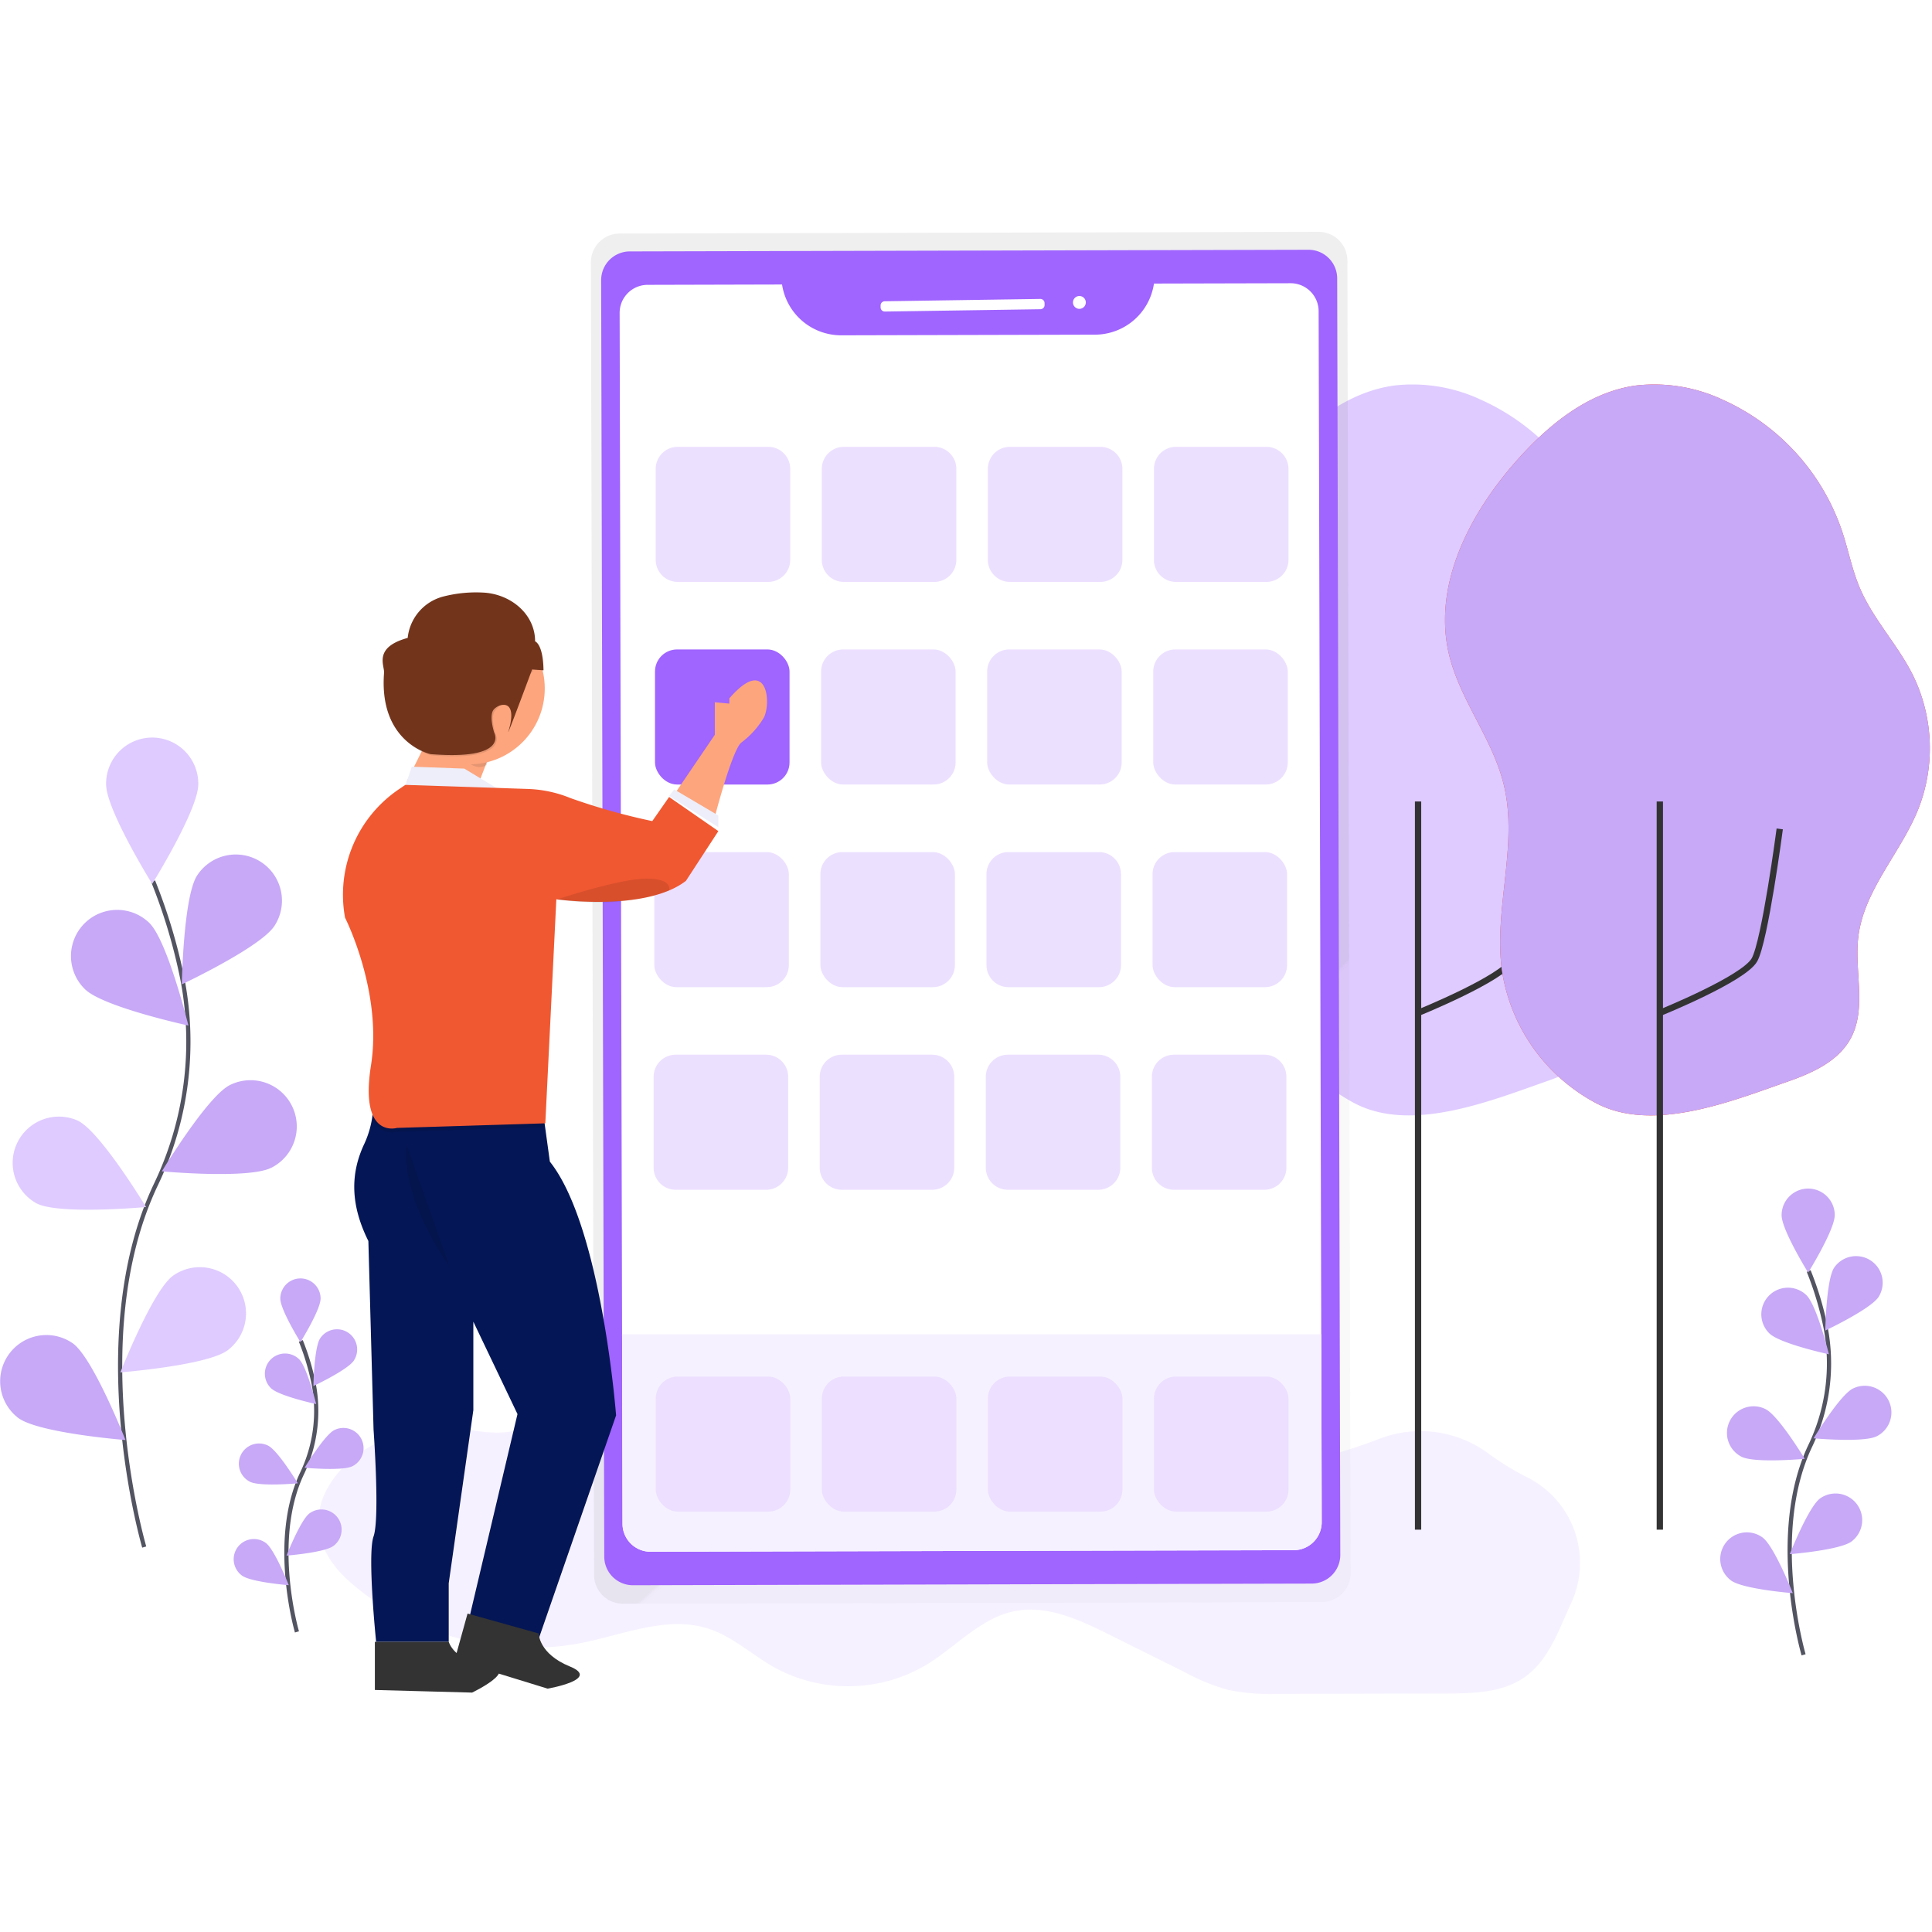 <svg xmlns="http://www.w3.org/2000/svg" xmlns:xlink="http://www.w3.org/1999/xlink" width="300" height="300" viewBox="0 0 300 300">
  <defs>
    <linearGradient id="linear-gradient" x1="-3.81" y1="2.935" x2="-3.808" y2="2.939" gradientUnits="objectBoundingBox">
      <stop offset="0" stop-color="gray" stop-opacity="0.251"/>
      <stop offset="0.54" stop-color="gray" stop-opacity="0.122"/>
      <stop offset="1" stop-color="gray" stop-opacity="0.102"/>
    </linearGradient>
    <clipPath id="clip-Mobile_Application_Development">
      <rect width="300" height="300"/>
    </clipPath>
  </defs>
  <g id="Mobile_Application_Development" data-name="Mobile Application Development" clip-path="url(#clip-Mobile_Application_Development)">
    <g id="Group_5441" data-name="Group 5441" transform="translate(-292 -2370.802)">
      <path id="Shape" d="M69.568,185.66c4.019.266,8.266,1.665,11.922-.029.943-.436,1.8-1.065,2.778-1.416,2.249-.806,4.72-.023,6.986.731a308.655,308.655,0,0,0,54.47,12.759c3.812.534,7.792.983,11.425-.262,2.657-.908,4.959-2.662,7.59-3.645,4.3-1.6,9.055-1.006,13.635-.754a87.022,87.022,0,0,0,35.256-5.391l.591-.226a17.765,17.765,0,0,1,17,2.294,41.594,41.594,0,0,0,6.066,3.713,14.858,14.858,0,0,1,6.721,19.543l-.078.171c-1.868,4.087-3.425,8.662-7.084,11.258-3.451,2.448-7.978,2.549-12.2,2.559l-25.929.063a33.855,33.855,0,0,1-8.024-.636,32.807,32.807,0,0,1-6.7-2.75l-11.6-5.778c-4.671-2.33-9.793-4.729-14.9-3.658-5.223,1.1-8.987,5.5-13.538,8.282a23.84,23.84,0,0,1-23.66.423c-3.454-1.947-6.454-4.785-10.221-6.007-6.222-2.022-12.833.776-19.234,2.117-12.457,2.609-27.131-.96-36.676-9.59C41.869,198.314,56.305,184.789,69.568,185.66Z" transform="translate(291.936 2406.802)" fill="#f6f1ff"/>
      <path id="Shape-2" data-name="Shape" d="M22.459,204.224S12.956,171.85,24.242,148a51.321,51.321,0,0,0,4.119-32.1,86.305,86.305,0,0,0-4.524-15.076" transform="translate(291.936 2406.802)" fill="none" stroke="#535461" stroke-width="0.653"/>
      <path id="Shape-3" data-name="Shape" d="M30.855,85.772c0,3.969-7.159,15.479-7.159,15.479s-7.158-11.51-7.158-15.479a7.159,7.159,0,1,1,14.317,0Z" transform="translate(291.936 2406.802)" fill="#dfcbff"/>
      <path id="Shape-4" data-name="Shape" d="M42.689,107.76c-2.148,3.333-14.39,9.089-14.39,9.089s.222-13.569,2.37-16.9a7.168,7.168,0,0,1,12.02,7.813Z" transform="translate(291.936 2406.802)" fill="#c7a9f7"/>
      <path id="Shape-5" data-name="Shape" d="M42.173,145.332c-3.529,1.786-16.975.554-16.975.554s7.015-11.6,10.544-13.388a7.181,7.181,0,1,1,6.447,12.834Z" transform="translate(291.936 2406.802)" fill="#c7a9f7"/>
      <path id="Shape-6" data-name="Shape" d="M35.406,173.675c-3.18,2.36-16.649,3.428-16.649,3.428s4.962-12.624,8.139-14.984a7.177,7.177,0,0,1,8.513,11.556Z" transform="translate(291.936 2406.802)" fill="#dfcbff"/>
      <path id="Shape-7" data-name="Shape" d="M13.27,117.615c2.837,2.767,16.048,5.631,16.048,5.631s-3.235-13.175-6.072-15.941a7.173,7.173,0,0,0-9.976,10.31Z" transform="translate(291.936 2406.802)" fill="#c7a9f7"/>
      <path id="Shape-8" data-name="Shape" d="M5.771,150.874c3.529,1.786,16.975.554,16.975.554s-7.015-11.6-10.544-13.388a7.182,7.182,0,0,0-6.431,12.834Z" transform="translate(291.936 2406.802)" fill="#dfcbff"/>
      <path id="Shape-9" data-name="Shape" d="M2.9,184.179c3.18,2.36,16.649,3.428,16.649,3.428s-4.962-12.624-8.139-14.984A7.177,7.177,0,0,0,2.9,184.179Z" transform="translate(291.936 2406.802)" fill="#c7a9f7"/>
      <path id="Shape-10" data-name="Shape" d="M195.708,114.469c-1.207-9.5,2.576-19.287.327-28.592-1.73-7.187-6.855-13.188-8.54-20.388-2.474-10.671,3.186-21.631,10.41-29.825,4.969-5.646,11.2-10.772,18.637-11.8A25.038,25.038,0,0,1,230.086,26.1a34.453,34.453,0,0,1,18.477,20.376c.979,2.916,1.544,5.968,2.748,8.8,2.073,4.874,5.876,8.806,8.243,13.545a25.794,25.794,0,0,1,.868,20.769c-2.739,6.863-8.487,12.605-9.336,19.95-.617,5.293,1.361,11.09-1.208,15.754-1.939,3.52-5.931,5.3-9.712,6.627-8.794,3.081-21.088,8.062-29.9,3.32A28.128,28.128,0,0,1,195.708,114.469Z" transform="translate(291.936 2406.802)" fill="#dfcbff"/>
      <path id="Shape-11" data-name="Shape" d="M220.384,121.224s12.947-5.244,14.579-8.194,3.917-20.319,3.917-20.319" transform="translate(291.936 2406.802)" fill="none" stroke="#333" stroke-width="0.979"/>
      <line id="Shape-12" data-name="Shape" y1="113.07" transform="translate(512.196 2495.258)" fill="none" stroke="#333" stroke-width="0.979"/>
      <g id="Group" transform="translate(291.936 2406.802)" opacity="0.5">
        <path id="Shape-13" data-name="Shape" d="M204.81,0,96.268.265a4.469,4.469,0,0,0-4.45,4.487l.493,203.8a4.467,4.467,0,0,0,4.472,4.467l108.542-.265a4.468,4.468,0,0,0,4.45-4.487l-.49-203.8A4.467,4.467,0,0,0,204.81,0Z" fill="url(#linear-gradient)"/>
      </g>
      <path id="Rectangle-path" d="M97.854,3.041l105.385-.257A4.453,4.453,0,0,1,207.7,7.226l.484,198.208a4.453,4.453,0,0,1-4.442,4.464l-105.385.257a4.453,4.453,0,0,1-4.464-4.441L93.412,7.505A4.453,4.453,0,0,1,97.854,3.041Z" transform="translate(291.936 2406.802)" fill="#a064ff"/>
      <path id="Shape-14" data-name="Shape" d="M205.3,200.343a4.352,4.352,0,0,1-4.329,4.369l-99.891.242a4.349,4.349,0,0,1-4.352-4.345l-.068-29.415L96.281,12.6a4.35,4.35,0,0,1,4.328-4.369L121.5,8.177a9.279,9.279,0,0,0,9.14,7.889l39.473-.1a9.282,9.282,0,0,0,9.137-7.935l21.219-.052a4.35,4.35,0,0,1,4.352,4.346l.408,158.864Z" transform="translate(291.936 2406.802)" fill="#fff"/>
      <path id="Shape-15" data-name="Shape" d="M205.3,200.343a4.352,4.352,0,0,1-4.329,4.369l-99.891.242a4.349,4.349,0,0,1-4.352-4.345l-.068-29.415H205.231Z" transform="translate(291.936 2406.802)" fill="#f6f1ff"/>
      <path id="Rectangle-path-2" data-name="Rectangle-path" d="M137.439,10.779l24.161-.363a.653.653,0,0,1,.662.643l.005.294a.653.653,0,0,1-.643.662l-24.161.363a.652.652,0,0,1-.662-.643l0-.294A.653.653,0,0,1,137.439,10.779Z" transform="translate(291.936 2406.802)" fill="#fff"/>
      <circle id="Oval" cx="1" cy="1" r="1" transform="translate(458.606 2416.762)" fill="#fff"/>
      <path id="Shape-16" data-name="Shape" d="M233.249,114.469c-1.208-9.5,2.576-19.287.327-28.592-1.731-7.187-6.856-13.188-8.54-20.388-2.475-10.671,3.186-21.631,10.41-29.825,4.969-5.646,11.2-10.772,18.637-11.8A25.039,25.039,0,0,1,267.627,26.1,34.449,34.449,0,0,1,286.1,46.477c.98,2.916,1.544,5.968,2.749,8.8,2.073,4.874,5.876,8.806,8.243,13.545a25.792,25.792,0,0,1,.858,20.782c-2.739,6.863-8.487,12.605-9.336,19.95-.617,5.293,1.361,11.09-1.208,15.754-1.939,3.52-5.931,5.3-9.711,6.627-8.785,3.068-21.079,8.049-29.893,3.307A28.128,28.128,0,0,1,233.249,114.469Z" transform="translate(291.936 2406.802)" fill="#f13c31"/>
      <path id="Shape-17" data-name="Shape" d="M233.249,114.469c-1.208-9.5,2.576-19.287.327-28.592-1.731-7.187-6.856-13.188-8.54-20.388-2.475-10.671,3.186-21.631,10.41-29.825,4.969-5.646,11.2-10.772,18.637-11.8A25.039,25.039,0,0,1,267.627,26.1,34.449,34.449,0,0,1,286.1,46.477c.98,2.916,1.544,5.968,2.749,8.8,2.073,4.874,5.876,8.806,8.243,13.545a25.792,25.792,0,0,1,.858,20.782c-2.739,6.863-8.487,12.605-9.336,19.95-.617,5.293,1.361,11.09-1.208,15.754-1.939,3.52-5.931,5.3-9.711,6.627-8.785,3.068-21.079,8.049-29.893,3.307A28.128,28.128,0,0,1,233.249,114.469Z" transform="translate(291.936 2406.802)" fill="#c7a9f7" style="isolation: isolate"/>
      <path id="Shape-18" data-name="Shape" d="M257.925,121.224s12.947-5.244,14.579-8.194,3.917-20.319,3.917-20.319" transform="translate(291.936 2406.802)" fill="none" stroke="#333" stroke-width="0.979"/>
      <line id="Shape-19" data-name="Shape" y1="113.07" transform="translate(549.737 2495.258)" fill="none" stroke="#333" stroke-width="0.979"/>
      <g id="Group_5439" data-name="Group 5439">
        <path id="Shape-20" data-name="Shape" d="M46.175,217.4s-4.152-14.155.777-24.58a22.434,22.434,0,0,0,1.8-14.024,37.75,37.75,0,0,0-1.978-6.584" transform="translate(291.936 2406.802)" fill="none" stroke="#535461" stroke-width="0.653"/>
        <path id="Shape-21" data-name="Shape" d="M49.844,165.642c0,1.734-3.127,6.765-3.127,6.765s-3.127-5.031-3.127-6.765a3.129,3.129,0,1,1,6.258,0Z" transform="translate(291.936 2406.802)" fill="#c7a9f7"/>
        <path id="Shape-22" data-name="Shape" d="M55.018,175.251c-.94,1.456-6.287,3.973-6.287,3.973s.1-5.929,1.035-7.388a3.132,3.132,0,0,1,5.252,3.415Z" transform="translate(291.936 2406.802)" fill="#c7a9f7"/>
        <path id="Shape-23" data-name="Shape" d="M54.79,191.671c-1.544.78-7.427.243-7.427.243s3.066-5.07,4.61-5.85a3.137,3.137,0,0,1,2.817,5.607Z" transform="translate(291.936 2406.802)" fill="#c7a9f7"/>
        <path id="Shape-24" data-name="Shape" d="M51.832,204.056c-1.39,1.033-7.276,1.5-7.276,1.5s2.168-5.516,3.558-6.555a3.137,3.137,0,0,1,3.722,5.051Z" transform="translate(291.936 2406.802)" fill="#c7a9f7"/>
        <path id="Shape-25" data-name="Shape" d="M42.147,179.561c1.24,1.21,7.012,2.462,7.012,2.462s-1.414-5.759-2.654-6.968a3.134,3.134,0,0,0-4.358,4.506Z" transform="translate(291.936 2406.802)" fill="#c7a9f7"/>
        <path id="Shape-26" data-name="Shape" d="M38.882,194.087c1.545.78,7.427.242,7.427.242s-3.065-5.07-4.609-5.85a3.138,3.138,0,0,0-2.818,5.608Z" transform="translate(291.936 2406.802)" fill="#c7a9f7"/>
        <path id="Shape-27" data-name="Shape" d="M37.629,208.648c1.391,1.032,7.276,1.5,7.276,1.5s-2.167-5.516-3.558-6.555a3.136,3.136,0,0,0-3.721,5.05Z" transform="translate(291.936 2406.802)" fill="#c7a9f7"/>
      </g>
      <g id="Group_5440" data-name="Group 5440" transform="translate(230.815 -13.954)">
        <path id="Shape-28" data-name="Shape" d="M46.7,231.816S41.22,213.147,47.721,199.4A29.588,29.588,0,0,0,50.1,180.9a49.789,49.789,0,0,0-2.609-8.684" transform="translate(294.545 2409.9)" fill="none" stroke="#535461" stroke-width="0.653"/>
        <path id="Shape-29" data-name="Shape" d="M51.838,166.644c0,2.287-4.124,8.922-4.124,8.922s-4.124-6.635-4.124-8.922a4.127,4.127,0,1,1,8.254,0Z" transform="translate(294.242 2406.802)" fill="#c7a9f7"/>
        <path id="Shape-30" data-name="Shape" d="M57.023,176.8c-1.24,1.92-8.292,5.24-8.292,5.24s.129-7.82,1.365-9.744a4.131,4.131,0,0,1,6.927,4.5Z" transform="translate(295.882 2409.322)" fill="#c7a9f7"/>
        <path id="Shape-31" data-name="Shape" d="M57.159,193.567c-2.036,1.029-9.8.32-9.8.32s4.044-6.687,6.08-7.716a4.138,4.138,0,0,1,3.715,7.4Z" transform="translate(295.446 2414.209)" fill="#c7a9f7"/>
        <path id="Shape-32" data-name="Shape" d="M54.152,205.865c-1.833,1.362-9.6,1.976-9.6,1.976s2.859-7.275,4.693-8.645a4.138,4.138,0,0,1,4.909,6.662Z" transform="translate(294.551 2418.245)" fill="#c7a9f7"/>
        <path id="Shape-33" data-name="Shape" d="M42.45,181.281c1.635,1.6,9.248,3.247,9.248,3.247s-1.865-7.6-3.5-9.19a4.134,4.134,0,0,0-5.748,5.943Z" transform="translate(293.48 2410.522)" fill="#c7a9f7"/>
        <path id="Shape-34" data-name="Shape" d="M39.43,195.983c2.038,1.029,9.8.319,9.8.319s-4.042-6.687-6.079-7.716a4.139,4.139,0,0,0-3.717,7.4Z" transform="translate(292.193 2414.979)" fill="#c7a9f7"/>
        <path id="Shape-35" data-name="Shape" d="M38.034,210.457c1.835,1.361,9.6,1.976,9.6,1.976s-2.858-7.275-4.693-8.645a4.137,4.137,0,0,0-4.908,6.661Z" transform="translate(291.936 2419.709)" fill="#c7a9f7"/>
      </g>
      <g id="Group-2" data-name="Group" transform="translate(291.936 2406.802)" opacity="0.6">
        <path id="Rectangle-path-3" data-name="Rectangle-path" d="M105.307,33.383h14.037a3.427,3.427,0,0,1,3.427,3.428v14.12a3.427,3.427,0,0,1-3.427,3.428H105.307a3.428,3.428,0,0,1-3.428-3.428V36.811A3.428,3.428,0,0,1,105.307,33.383Z" fill="#dfcbff"/>
        <path id="Rectangle-path-4" data-name="Rectangle-path" d="M131.1,33.383h14.037a3.427,3.427,0,0,1,3.427,3.428v14.12a3.427,3.427,0,0,1-3.427,3.428H131.1a3.428,3.428,0,0,1-3.428-3.428V36.811A3.428,3.428,0,0,1,131.1,33.383Z" fill="#dfcbff"/>
        <path id="Rectangle-path-5" data-name="Rectangle-path" d="M156.885,33.383h14.037a3.427,3.427,0,0,1,3.427,3.428v14.12a3.427,3.427,0,0,1-3.427,3.428H156.885a3.428,3.428,0,0,1-3.428-3.428V36.811A3.428,3.428,0,0,1,156.885,33.383Z" fill="#dfcbff"/>
        <path id="Rectangle-path-6" data-name="Rectangle-path" d="M182.674,33.383h14.037a3.427,3.427,0,0,1,3.427,3.428v14.12a3.427,3.427,0,0,1-3.427,3.428H182.674a3.428,3.428,0,0,1-3.428-3.428V36.811A3.428,3.428,0,0,1,182.674,33.383Z" fill="#dfcbff"/>
      </g>
      <rect id="Rectangle-path-7" data-name="Rectangle-path" width="20.892" height="20.975" rx="3.428" transform="translate(393.707 2471.648)" fill="#a064ff"/>
      <rect id="Rectangle-path-8" data-name="Rectangle-path" width="20.892" height="20.975" rx="3.428" transform="translate(419.496 2471.648)" fill="#dfcbff" opacity="0.6" style="isolation: isolate"/>
      <rect id="Rectangle-path-9" data-name="Rectangle-path" width="20.892" height="20.975" rx="3.428" transform="translate(445.285 2471.648)" fill="#dfcbff" opacity="0.6" style="isolation: isolate"/>
      <rect id="Rectangle-path-10" data-name="Rectangle-path" width="20.892" height="20.975" rx="3.428" transform="translate(471.074 2471.648)" fill="#dfcbff" opacity="0.6" style="isolation: isolate"/>
      <g id="Group-3" data-name="Group" transform="translate(291.936 2406.802)" opacity="0.6">
        <rect id="Rectangle-path-11" data-name="Rectangle-path" width="20.892" height="20.975" rx="3.428" transform="translate(101.664 96.309)" fill="#dfcbff"/>
        <rect id="Rectangle-path-12" data-name="Rectangle-path" width="20.892" height="20.975" rx="3.428" transform="translate(127.453 96.309)" fill="#dfcbff"/>
        <path id="Rectangle-path-13" data-name="Rectangle-path" d="M156.669,96.309h14.037a3.428,3.428,0,0,1,3.428,3.428v14.12a3.427,3.427,0,0,1-3.428,3.427H156.669a3.427,3.427,0,0,1-3.427-3.427V99.737A3.427,3.427,0,0,1,156.669,96.309Z" fill="#dfcbff"/>
        <rect id="Rectangle-path-14" data-name="Rectangle-path" width="20.892" height="20.975" rx="3.428" transform="translate(179.03 96.309)" fill="#dfcbff"/>
      </g>
      <g id="Group-4" data-name="Group" transform="translate(291.936 2406.802)" opacity="0.6">
        <path id="Rectangle-path-15" data-name="Rectangle-path" d="M104.987,127.772h14.037a3.428,3.428,0,0,1,3.428,3.428v14.12a3.427,3.427,0,0,1-3.428,3.427H104.987a3.427,3.427,0,0,1-3.428-3.427V131.2A3.428,3.428,0,0,1,104.987,127.772Z" fill="#dfcbff"/>
        <path id="Rectangle-path-16" data-name="Rectangle-path" d="M130.776,127.772h14.037a3.427,3.427,0,0,1,3.427,3.428v14.12a3.427,3.427,0,0,1-3.427,3.427H130.776a3.427,3.427,0,0,1-3.428-3.427V131.2A3.428,3.428,0,0,1,130.776,127.772Z" fill="#dfcbff"/>
        <path id="Rectangle-path-17" data-name="Rectangle-path" d="M156.565,127.772H170.6a3.427,3.427,0,0,1,3.427,3.428v14.12a3.427,3.427,0,0,1-3.427,3.427H156.565a3.427,3.427,0,0,1-3.428-3.427V131.2A3.428,3.428,0,0,1,156.565,127.772Z" fill="#dfcbff"/>
        <path id="Rectangle-path-18" data-name="Rectangle-path" d="M182.354,127.772h14.037a3.427,3.427,0,0,1,3.427,3.428v14.12a3.427,3.427,0,0,1-3.427,3.427H182.354a3.427,3.427,0,0,1-3.428-3.427V131.2A3.428,3.428,0,0,1,182.354,127.772Z" fill="#dfcbff"/>
      </g>
      <path id="Shape-36" data-name="Shape" d="M111.062,73.046V78.1l-5.993,8.816,5.993,3.916s2.664-10.3,4.1-11.516a13.5,13.5,0,0,0,3.483-3.838c1.228-2.222.614-9.9-5.331-3.032v.81Z" transform="translate(291.936 2406.802)" fill="#fda57d"/>
      <path id="Shape-37" data-name="Shape" d="M63.343,85.094l2.373-4.765a.878.878,0,0,1,.741-.489l9.013-.462a.881.881,0,0,1,.865,1.2l-2.324,6.033a.879.879,0,0,1-.9.561l-9.059-.81a.881.881,0,0,1-.711-1.268Z" transform="translate(291.936 2406.802)" fill="#fda57d"/>
      <path id="Shape-38" data-name="Shape" d="M64.009,83.049l-1.531,4.506L78.2,86.988,72.16,83.35Z" transform="translate(291.936 2406.802)" fill="#edeef9"/>
      <path id="Shape-39" data-name="Shape" d="M103.962,87.595l.8-1.009,6.842,4.041v1.819Z" transform="translate(291.936 2406.802)" fill="#edeef9"/>
      <path id="Shape-40" data-name="Shape" d="M57.725,132.3a15.07,15.07,0,0,1-1.061,9.249c-2.214,4.647-2.214,9.5.6,15.154l.806,29.3s1,13.742,0,16.571.4,16.37.4,16.37H69.741v-9.094l3.823-26.875V169.228l6.855,14.348-7.835,33.141,10.264,4.244,12.881-37.182s-2.233-29.3-10.283-39.4l-1.515-11.016Z" transform="translate(291.936 2406.802)" fill="#041655"/>
      <path id="Shape-41" data-name="Shape" d="M58.273,226.418v-7.476H69.744s.807,3.032,6.039,3.638-2.415,4.244-2.415,4.244Z" transform="translate(291.936 2406.802)" fill="#333"/>
      <path id="Shape-42" data-name="Shape" d="M70.665,221.764l2-7.21,11.053,3.09s-.036,3.137,4.844,5.13-3.46,3.438-3.46,3.438Z" transform="translate(291.936 2406.802)" fill="#333"/>
      <path id="Shape-43" data-name="Shape" d="M83.931,133.97,57.721,132.9a14.793,14.793,0,0,1,.2,4.772,3.139,3.139,0,0,0,3.77,2.058l22.933-.707Z" transform="translate(291.936 2406.802)" opacity="0.1" style="isolation: isolate"/>
      <path id="Shape-44" data-name="Shape" d="M63,85.877l-1.044.711A19.777,19.777,0,0,0,53.644,106.5h0s5.837,11.471,4.025,22.942,4.025,9.7,4.025,9.7l23.047-.711,1.711-34.79s13.886,1.983,20.128-2.867l5.03-7.719-7.648-5.3L101.35,91.5a98.049,98.049,0,0,1-12.7-3.572,19.158,19.158,0,0,0-6.6-1.419Z" transform="translate(291.936 2406.802)" fill="#f05831"/>
      <path id="Shape-45" data-name="Shape" d="M63.206,141.852s-1.411,7.072,6.643,18.792" transform="translate(291.936 2406.802)" opacity="0.1" style="isolation: isolate"/>
      <path id="Shape-46" data-name="Shape" d="M86.543,103.66s9.659-3.231,13.887-3.231,3.522,1.832,3.522,1.832S97.221,105.276,86.543,103.66Z" transform="translate(291.936 2406.802)" opacity="0.1" style="isolation: isolate"/>
      <path id="Shape-47" data-name="Shape" d="M75.6,79.788l-3.845.462c-.121,0-.232.167-.3.406.845,1.531,1.9,2.442,3.052,2.442a2.355,2.355,0,0,0,1.165-.328l.294-1.786C76.064,80.391,75.868,79.755,75.6,79.788Z" transform="translate(291.936 2406.802)" opacity="0.1" style="isolation: isolate"/>
      <ellipse id="Oval-2" data-name="Oval" cx="11.739" cy="11.785" rx="11.739" ry="11.785" transform="translate(353.111 2465.922)" fill="#fda57d"/>
      <path id="Shape-48" data-name="Shape" d="M82.9,64.233h0l-.6.544a2.043,2.043,0,0,0,.591,3.386h0s-5.259,5.28-5.99,6.26.121,3.559.121,3.559,2.324,4.3-9.905,3.313c0,0-8.069-1.717-7.214-12.644.085-1.094-1.71-3.933,3.669-5.4h0a7.422,7.422,0,0,1,5.671-6.456,20.42,20.42,0,0,1,6.365-.561A8.011,8.011,0,0,1,82.9,64.233Z" transform="translate(291.936 2406.802)" opacity="0.1" style="isolation: isolate"/>
      <path id="Shape-49" data-name="Shape" d="M83.155,63.591h0s1.247.387,1.305,4.493l-1.772-.121s-4.1,11.012-3.669,9.577c1.589-5.28-1.59-4.3-2.325-3.314s.121,3.559.121,3.559,2.324,4.3-9.9,3.314c0,0-8.07-1.718-7.215-12.644.085-1.1-1.71-3.933,3.67-5.4h0a7.422,7.422,0,0,1,5.66-6.46,20.459,20.459,0,0,1,6.366-.561C79.531,56.384,83.155,59.435,83.155,63.591Z" transform="translate(291.936 2406.802)" fill="#72351c"/>
      <g id="Group-5" data-name="Group" transform="translate(291.936 2406.802)" opacity="0.96">
        <rect id="Rectangle-path-19" data-name="Rectangle-path" width="20.892" height="20.975" rx="3.428" transform="translate(101.886 177.749)" fill="#ebdfff"/>
        <rect id="Rectangle-path-20" data-name="Rectangle-path" width="20.892" height="20.975" rx="3.428" transform="translate(127.675 177.749)" fill="#ebdfff"/>
        <rect id="Rectangle-path-21" data-name="Rectangle-path" width="20.892" height="20.975" rx="3.428" transform="translate(153.464 177.749)" fill="#ebdfff"/>
        <rect id="Rectangle-path-22" data-name="Rectangle-path" width="20.892" height="20.975" rx="3.428" transform="translate(179.252 177.749)" fill="#ebdfff"/>
      </g>
    </g>
  </g>
</svg>
